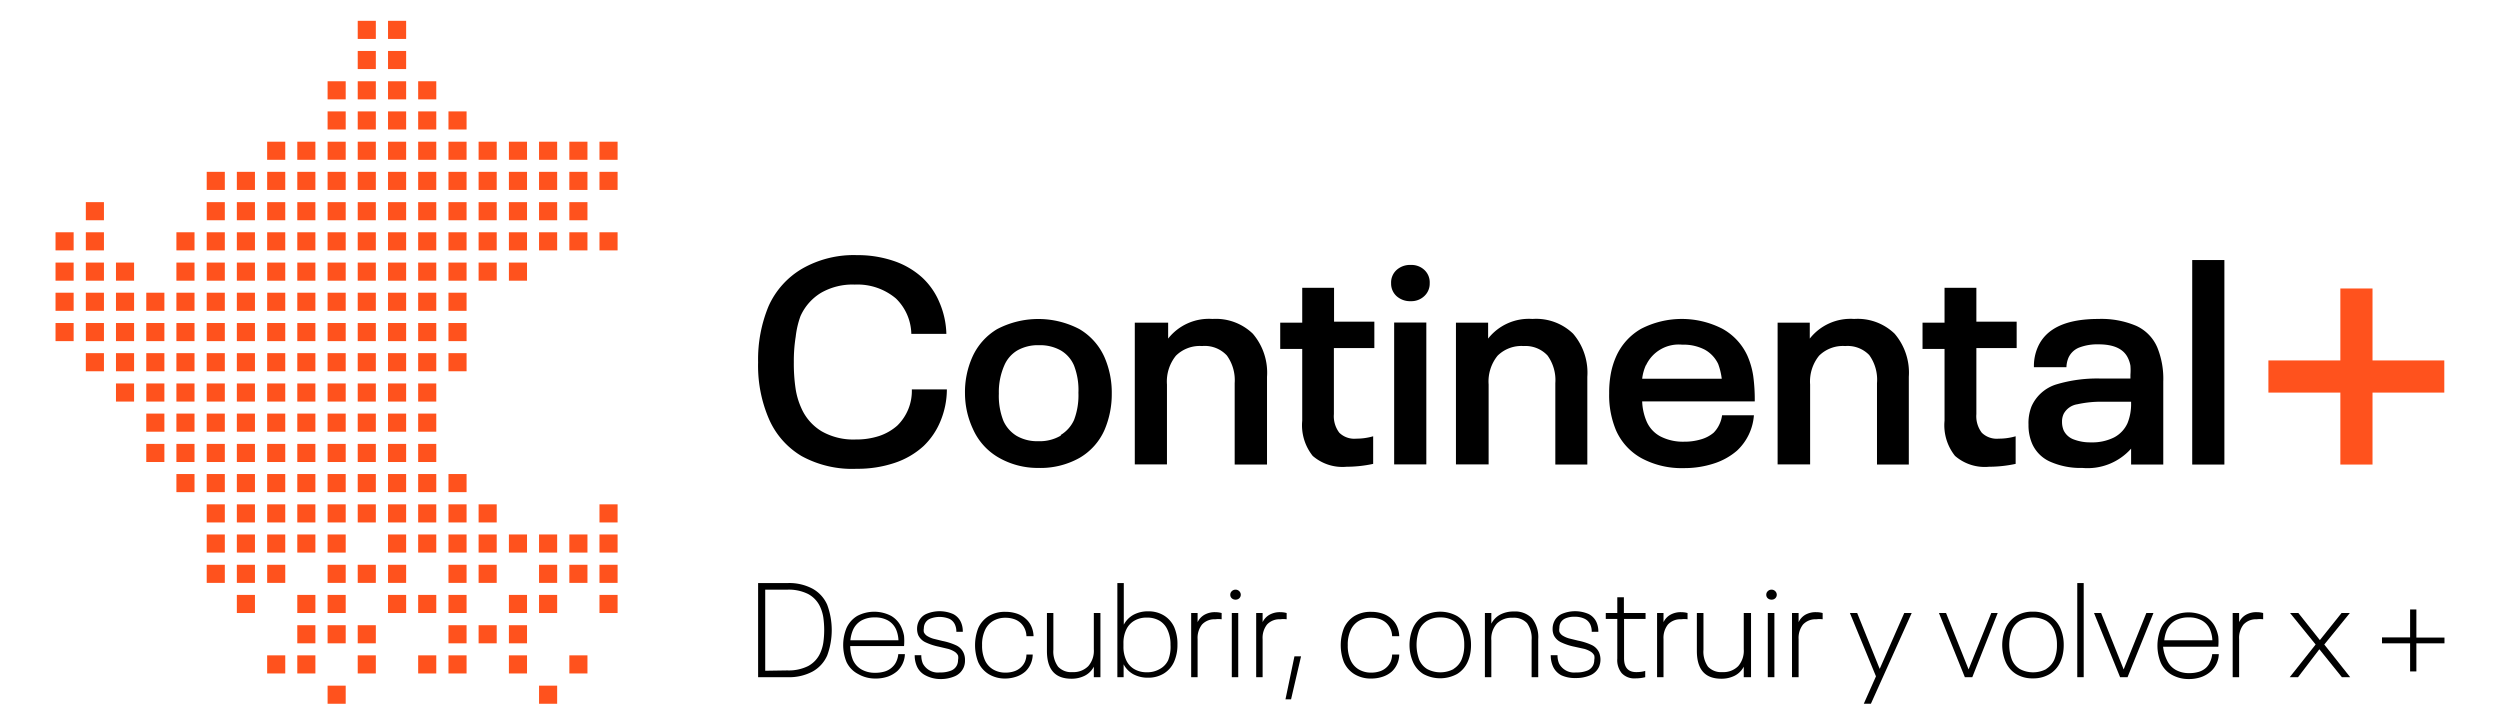 <?xml version="1.0" encoding="UTF-8"?> <svg xmlns="http://www.w3.org/2000/svg" id="Capa_1" data-name="Capa 1" viewBox="0 0 147.67 42.8"><defs><style>.cls-1{fill:#ff521d;}</style></defs><title>logo-gqt</title><rect class="cls-1" x="31.84" y="40.5" width="1.07" height="1.07"></rect><rect class="cls-1" x="19.35" y="40.5" width="1.07" height="1.07"></rect><rect class="cls-1" x="33.63" y="38.71" width="1.07" height="1.07"></rect><rect class="cls-1" x="30.06" y="38.71" width="1.07" height="1.07"></rect><rect class="cls-1" x="26.49" y="38.71" width="1.07" height="1.07"></rect><rect class="cls-1" x="24.7" y="38.71" width="1.07" height="1.07"></rect><rect class="cls-1" x="21.13" y="38.71" width="1.07" height="1.07"></rect><rect class="cls-1" x="17.56" y="38.71" width="1.07" height="1.07"></rect><rect class="cls-1" x="15.78" y="38.71" width="1.07" height="1.07"></rect><rect class="cls-1" x="30.06" y="36.93" width="1.07" height="1.07"></rect><rect class="cls-1" x="28.27" y="36.93" width="1.07" height="1.07"></rect><rect class="cls-1" x="26.49" y="36.93" width="1.07" height="1.07"></rect><rect class="cls-1" x="21.13" y="36.93" width="1.07" height="1.07"></rect><rect class="cls-1" x="19.35" y="36.93" width="1.07" height="1.07"></rect><rect class="cls-1" x="17.56" y="36.93" width="1.07" height="1.07"></rect><rect class="cls-1" x="35.41" y="35.14" width="1.07" height="1.07"></rect><rect class="cls-1" x="31.84" y="35.14" width="1.07" height="1.07"></rect><rect class="cls-1" x="31.84" y="33.36" width="1.07" height="1.07"></rect><rect class="cls-1" x="31.84" y="31.57" width="1.07" height="1.07"></rect><rect class="cls-1" x="30.06" y="35.14" width="1.07" height="1.07"></rect><rect class="cls-1" x="26.49" y="35.14" width="1.07" height="1.07"></rect><rect class="cls-1" x="24.7" y="35.14" width="1.07" height="1.07"></rect><rect class="cls-1" x="22.92" y="35.14" width="1.07" height="1.07"></rect><rect class="cls-1" x="19.35" y="35.14" width="1.07" height="1.07"></rect><rect class="cls-1" x="17.56" y="35.14" width="1.07" height="1.07"></rect><rect class="cls-1" x="13.99" y="35.14" width="1.07" height="1.07"></rect><rect class="cls-1" x="35.41" y="33.36" width="1.07" height="1.07"></rect><rect class="cls-1" x="33.63" y="33.36" width="1.07" height="1.07"></rect><rect class="cls-1" x="33.63" y="31.57" width="1.07" height="1.07"></rect><rect class="cls-1" x="30.06" y="31.57" width="1.07" height="1.07"></rect><rect class="cls-1" x="28.27" y="33.36" width="1.07" height="1.07"></rect><rect class="cls-1" x="26.49" y="33.36" width="1.07" height="1.07"></rect><rect class="cls-1" x="22.92" y="33.36" width="1.07" height="1.07"></rect><rect class="cls-1" x="21.13" y="33.36" width="1.07" height="1.07"></rect><rect class="cls-1" x="19.35" y="33.36" width="1.07" height="1.07"></rect><rect class="cls-1" x="15.78" y="33.36" width="1.07" height="1.07"></rect><rect class="cls-1" x="13.99" y="33.36" width="1.07" height="1.07"></rect><rect class="cls-1" x="12.21" y="33.36" width="1.07" height="1.07"></rect><rect class="cls-1" x="35.41" y="31.57" width="1.07" height="1.07"></rect><rect class="cls-1" x="35.41" y="29.79" width="1.07" height="1.07"></rect><rect class="cls-1" x="28.27" y="31.57" width="1.07" height="1.07"></rect><rect class="cls-1" x="28.27" y="29.79" width="1.07" height="1.07"></rect><rect class="cls-1" x="26.49" y="31.57" width="1.07" height="1.07"></rect><rect class="cls-1" x="24.7" y="31.57" width="1.07" height="1.07"></rect><rect class="cls-1" x="22.92" y="31.57" width="1.07" height="1.07"></rect><rect class="cls-1" x="19.35" y="31.57" width="1.07" height="1.07"></rect><rect class="cls-1" x="17.56" y="31.57" width="1.07" height="1.07"></rect><rect class="cls-1" x="15.78" y="31.57" width="1.07" height="1.07"></rect><rect class="cls-1" x="13.99" y="31.57" width="1.07" height="1.07"></rect><rect class="cls-1" x="12.21" y="31.57" width="1.07" height="1.07"></rect><rect class="cls-1" x="26.49" y="29.79" width="1.07" height="1.07"></rect><rect class="cls-1" x="24.7" y="29.79" width="1.07" height="1.07"></rect><rect class="cls-1" x="22.92" y="29.79" width="1.07" height="1.07"></rect><rect class="cls-1" x="21.13" y="29.79" width="1.07" height="1.07"></rect><rect class="cls-1" x="19.35" y="29.79" width="1.07" height="1.07"></rect><rect class="cls-1" x="17.56" y="29.79" width="1.07" height="1.07"></rect><rect class="cls-1" x="15.78" y="29.79" width="1.07" height="1.07"></rect><rect class="cls-1" x="13.99" y="29.79" width="1.07" height="1.07"></rect><rect class="cls-1" x="12.21" y="29.79" width="1.07" height="1.07"></rect><rect class="cls-1" x="26.49" y="28" width="1.07" height="1.07"></rect><rect class="cls-1" x="24.7" y="28" width="1.07" height="1.07"></rect><rect class="cls-1" x="22.92" y="28" width="1.07" height="1.07"></rect><rect class="cls-1" x="21.13" y="28" width="1.07" height="1.07"></rect><rect class="cls-1" x="19.35" y="28" width="1.07" height="1.07"></rect><rect class="cls-1" x="17.56" y="28" width="1.07" height="1.07"></rect><rect class="cls-1" x="15.78" y="28" width="1.07" height="1.07"></rect><rect class="cls-1" x="13.99" y="28" width="1.07" height="1.07"></rect><rect class="cls-1" x="12.21" y="28" width="1.07" height="1.07"></rect><rect class="cls-1" x="10.42" y="28" width="1.07" height="1.07"></rect><rect class="cls-1" x="24.7" y="26.22" width="1.07" height="1.07"></rect><rect class="cls-1" x="22.92" y="26.22" width="1.07" height="1.07"></rect><rect class="cls-1" x="21.13" y="26.22" width="1.07" height="1.07"></rect><rect class="cls-1" x="19.35" y="26.22" width="1.07" height="1.07"></rect><rect class="cls-1" x="17.56" y="26.22" width="1.07" height="1.07"></rect><rect class="cls-1" x="15.78" y="26.22" width="1.07" height="1.07"></rect><rect class="cls-1" x="13.99" y="26.22" width="1.07" height="1.07"></rect><rect class="cls-1" x="12.21" y="26.22" width="1.07" height="1.07"></rect><rect class="cls-1" x="10.42" y="26.22" width="1.07" height="1.07"></rect><rect class="cls-1" x="8.64" y="26.22" width="1.07" height="1.07"></rect><rect class="cls-1" x="24.7" y="24.43" width="1.07" height="1.07"></rect><rect class="cls-1" x="22.92" y="24.43" width="1.07" height="1.07"></rect><rect class="cls-1" x="21.13" y="24.43" width="1.07" height="1.07"></rect><rect class="cls-1" x="19.35" y="24.43" width="1.07" height="1.07"></rect><rect class="cls-1" x="17.56" y="24.43" width="1.07" height="1.07"></rect><rect class="cls-1" x="15.78" y="24.43" width="1.07" height="1.07"></rect><rect class="cls-1" x="13.99" y="24.43" width="1.07" height="1.07"></rect><rect class="cls-1" x="12.21" y="24.43" width="1.07" height="1.07"></rect><rect class="cls-1" x="10.42" y="24.43" width="1.07" height="1.07"></rect><rect class="cls-1" x="8.64" y="24.43" width="1.07" height="1.07"></rect><rect class="cls-1" x="24.7" y="22.65" width="1.07" height="1.07"></rect><rect class="cls-1" x="22.92" y="22.65" width="1.07" height="1.07"></rect><rect class="cls-1" x="21.13" y="22.65" width="1.07" height="1.07"></rect><rect class="cls-1" x="19.35" y="22.65" width="1.07" height="1.07"></rect><rect class="cls-1" x="17.56" y="22.65" width="1.07" height="1.07"></rect><rect class="cls-1" x="15.78" y="22.65" width="1.07" height="1.07"></rect><rect class="cls-1" x="13.99" y="22.65" width="1.07" height="1.07"></rect><rect class="cls-1" x="12.21" y="22.65" width="1.07" height="1.07"></rect><rect class="cls-1" x="10.42" y="22.65" width="1.07" height="1.07"></rect><rect class="cls-1" x="8.64" y="22.65" width="1.07" height="1.07"></rect><rect class="cls-1" x="6.85" y="22.65" width="1.07" height="1.07"></rect><rect class="cls-1" x="26.49" y="20.86" width="1.07" height="1.07"></rect><rect class="cls-1" x="24.7" y="20.86" width="1.07" height="1.07"></rect><rect class="cls-1" x="22.92" y="20.86" width="1.07" height="1.07"></rect><rect class="cls-1" x="21.13" y="20.86" width="1.07" height="1.07"></rect><rect class="cls-1" x="19.35" y="20.86" width="1.07" height="1.07"></rect><rect class="cls-1" x="17.56" y="20.86" width="1.07" height="1.07"></rect><rect class="cls-1" x="15.78" y="20.86" width="1.07" height="1.07"></rect><rect class="cls-1" x="13.99" y="20.86" width="1.07" height="1.07"></rect><rect class="cls-1" x="12.21" y="20.86" width="1.07" height="1.07"></rect><rect class="cls-1" x="10.42" y="20.86" width="1.07" height="1.07"></rect><rect class="cls-1" x="8.64" y="20.86" width="1.07" height="1.07"></rect><rect class="cls-1" x="6.85" y="20.86" width="1.07" height="1.07"></rect><rect class="cls-1" x="5.07" y="20.86" width="1.07" height="1.07"></rect><rect class="cls-1" x="26.49" y="19.08" width="1.07" height="1.07"></rect><rect class="cls-1" x="24.7" y="19.08" width="1.07" height="1.07"></rect><rect class="cls-1" x="22.92" y="19.08" width="1.07" height="1.07"></rect><rect class="cls-1" x="21.13" y="19.08" width="1.07" height="1.07"></rect><rect class="cls-1" x="19.35" y="19.08" width="1.07" height="1.07"></rect><rect class="cls-1" x="17.56" y="19.08" width="1.07" height="1.07"></rect><rect class="cls-1" x="15.78" y="19.08" width="1.07" height="1.07"></rect><rect class="cls-1" x="13.99" y="19.08" width="1.07" height="1.07"></rect><rect class="cls-1" x="12.21" y="19.08" width="1.07" height="1.07"></rect><rect class="cls-1" x="10.42" y="19.08" width="1.07" height="1.07"></rect><rect class="cls-1" x="8.64" y="19.08" width="1.07" height="1.07"></rect><rect class="cls-1" x="6.85" y="19.08" width="1.07" height="1.07"></rect><rect class="cls-1" x="5.07" y="19.08" width="1.07" height="1.07"></rect><rect class="cls-1" x="3.28" y="19.08" width="1.07" height="1.07"></rect><rect class="cls-1" x="26.49" y="17.29" width="1.07" height="1.07"></rect><rect class="cls-1" x="24.7" y="17.29" width="1.07" height="1.07"></rect><rect class="cls-1" x="22.92" y="17.29" width="1.07" height="1.07"></rect><rect class="cls-1" x="21.13" y="17.29" width="1.07" height="1.07"></rect><rect class="cls-1" x="19.35" y="17.29" width="1.07" height="1.07"></rect><rect class="cls-1" x="17.56" y="17.29" width="1.07" height="1.07"></rect><rect class="cls-1" x="15.78" y="17.29" width="1.07" height="1.07"></rect><rect class="cls-1" x="13.99" y="17.29" width="1.07" height="1.07"></rect><rect class="cls-1" x="12.21" y="17.29" width="1.07" height="1.07"></rect><rect class="cls-1" x="10.42" y="17.29" width="1.07" height="1.07"></rect><rect class="cls-1" x="8.64" y="17.29" width="1.07" height="1.07"></rect><rect class="cls-1" x="6.85" y="17.29" width="1.07" height="1.07"></rect><rect class="cls-1" x="5.07" y="17.29" width="1.07" height="1.07"></rect><rect class="cls-1" x="3.28" y="17.29" width="1.07" height="1.07"></rect><rect class="cls-1" x="30.06" y="15.51" width="1.07" height="1.07"></rect><rect class="cls-1" x="28.27" y="15.51" width="1.07" height="1.07"></rect><rect class="cls-1" x="26.49" y="15.51" width="1.07" height="1.07"></rect><rect class="cls-1" x="24.7" y="15.51" width="1.07" height="1.07"></rect><rect class="cls-1" x="22.92" y="15.51" width="1.07" height="1.07"></rect><rect class="cls-1" x="21.13" y="15.51" width="1.07" height="1.07"></rect><rect class="cls-1" x="19.35" y="15.51" width="1.07" height="1.07"></rect><rect class="cls-1" x="17.56" y="15.51" width="1.07" height="1.07"></rect><rect class="cls-1" x="15.78" y="15.51" width="1.07" height="1.07"></rect><rect class="cls-1" x="13.99" y="15.51" width="1.07" height="1.07"></rect><rect class="cls-1" x="12.21" y="15.51" width="1.07" height="1.07"></rect><rect class="cls-1" x="10.42" y="15.51" width="1.07" height="1.07"></rect><rect class="cls-1" x="6.85" y="15.51" width="1.07" height="1.07"></rect><rect class="cls-1" x="5.07" y="15.51" width="1.07" height="1.07"></rect><rect class="cls-1" x="3.28" y="15.51" width="1.07" height="1.07"></rect><rect class="cls-1" x="35.41" y="13.72" width="1.07" height="1.07"></rect><rect class="cls-1" x="33.63" y="13.72" width="1.07" height="1.07"></rect><rect class="cls-1" x="31.84" y="13.72" width="1.07" height="1.07"></rect><rect class="cls-1" x="30.06" y="13.72" width="1.07" height="1.07"></rect><rect class="cls-1" x="28.27" y="13.72" width="1.07" height="1.07"></rect><rect class="cls-1" x="26.49" y="13.72" width="1.07" height="1.07"></rect><rect class="cls-1" x="24.7" y="13.72" width="1.07" height="1.07"></rect><rect class="cls-1" x="22.92" y="13.72" width="1.07" height="1.07"></rect><rect class="cls-1" x="21.13" y="13.72" width="1.07" height="1.07"></rect><rect class="cls-1" x="19.35" y="13.72" width="1.07" height="1.07"></rect><rect class="cls-1" x="17.56" y="13.72" width="1.07" height="1.07"></rect><rect class="cls-1" x="15.78" y="13.72" width="1.07" height="1.07"></rect><rect class="cls-1" x="13.99" y="13.72" width="1.07" height="1.07"></rect><rect class="cls-1" x="12.21" y="13.72" width="1.07" height="1.07"></rect><rect class="cls-1" x="10.42" y="13.72" width="1.07" height="1.07"></rect><rect class="cls-1" x="5.07" y="13.72" width="1.07" height="1.07"></rect><rect class="cls-1" x="3.28" y="13.72" width="1.07" height="1.07"></rect><rect class="cls-1" x="33.63" y="11.94" width="1.07" height="1.07"></rect><rect class="cls-1" x="31.84" y="11.94" width="1.07" height="1.07"></rect><rect class="cls-1" x="30.06" y="11.94" width="1.07" height="1.07"></rect><rect class="cls-1" x="28.27" y="11.94" width="1.07" height="1.07"></rect><rect class="cls-1" x="26.49" y="11.94" width="1.07" height="1.07"></rect><rect class="cls-1" x="24.7" y="11.94" width="1.07" height="1.07"></rect><rect class="cls-1" x="22.92" y="11.94" width="1.07" height="1.07"></rect><rect class="cls-1" x="21.13" y="11.94" width="1.07" height="1.07"></rect><rect class="cls-1" x="19.35" y="11.94" width="1.07" height="1.07"></rect><rect class="cls-1" x="17.56" y="11.94" width="1.07" height="1.07"></rect><rect class="cls-1" x="15.78" y="11.94" width="1.07" height="1.07"></rect><rect class="cls-1" x="13.99" y="11.94" width="1.07" height="1.07"></rect><rect class="cls-1" x="12.21" y="11.94" width="1.07" height="1.07"></rect><rect class="cls-1" x="5.07" y="11.94" width="1.07" height="1.07"></rect><rect class="cls-1" x="35.41" y="10.15" width="1.07" height="1.07"></rect><rect class="cls-1" x="33.63" y="10.15" width="1.07" height="1.07"></rect><rect class="cls-1" x="31.84" y="10.15" width="1.07" height="1.07"></rect><rect class="cls-1" x="30.06" y="10.15" width="1.07" height="1.07"></rect><rect class="cls-1" x="28.27" y="10.15" width="1.07" height="1.07"></rect><rect class="cls-1" x="26.49" y="10.15" width="1.07" height="1.07"></rect><rect class="cls-1" x="24.7" y="10.15" width="1.07" height="1.07"></rect><rect class="cls-1" x="22.92" y="10.15" width="1.07" height="1.07"></rect><rect class="cls-1" x="21.13" y="10.15" width="1.07" height="1.07"></rect><rect class="cls-1" x="19.35" y="10.15" width="1.07" height="1.07"></rect><rect class="cls-1" x="17.56" y="10.15" width="1.07" height="1.07"></rect><rect class="cls-1" x="15.78" y="10.15" width="1.07" height="1.07"></rect><rect class="cls-1" x="13.99" y="10.15" width="1.07" height="1.07"></rect><rect class="cls-1" x="12.21" y="10.15" width="1.07" height="1.07"></rect><rect class="cls-1" x="35.41" y="8.37" width="1.07" height="1.07"></rect><rect class="cls-1" x="33.63" y="8.37" width="1.07" height="1.07"></rect><rect class="cls-1" x="31.84" y="8.37" width="1.07" height="1.07"></rect><rect class="cls-1" x="30.06" y="8.37" width="1.07" height="1.07"></rect><rect class="cls-1" x="28.27" y="8.37" width="1.07" height="1.07"></rect><rect class="cls-1" x="26.49" y="8.37" width="1.07" height="1.07"></rect><rect class="cls-1" x="24.7" y="8.37" width="1.07" height="1.07"></rect><rect class="cls-1" x="22.92" y="8.37" width="1.07" height="1.07"></rect><rect class="cls-1" x="21.13" y="8.37" width="1.07" height="1.07"></rect><rect class="cls-1" x="19.35" y="8.37" width="1.07" height="1.07"></rect><rect class="cls-1" x="17.56" y="8.37" width="1.07" height="1.07"></rect><rect class="cls-1" x="15.78" y="8.37" width="1.07" height="1.07"></rect><rect class="cls-1" x="26.49" y="6.58" width="1.07" height="1.07"></rect><rect class="cls-1" x="24.7" y="6.58" width="1.07" height="1.07"></rect><rect class="cls-1" x="22.92" y="6.58" width="1.07" height="1.07"></rect><rect class="cls-1" x="21.13" y="6.58" width="1.07" height="1.07"></rect><rect class="cls-1" x="19.35" y="6.58" width="1.07" height="1.07"></rect><rect class="cls-1" x="24.7" y="4.8" width="1.07" height="1.07"></rect><rect class="cls-1" x="22.92" y="4.8" width="1.07" height="1.07"></rect><rect class="cls-1" x="21.13" y="4.8" width="1.07" height="1.07"></rect><rect class="cls-1" x="19.35" y="4.8" width="1.07" height="1.07"></rect><rect class="cls-1" x="22.92" y="3.01" width="1.07" height="1.07"></rect><rect class="cls-1" x="21.13" y="3.01" width="1.07" height="1.07"></rect><rect class="cls-1" x="22.92" y="1.23" width="1.07" height="1.07"></rect><rect class="cls-1" x="21.13" y="1.23" width="1.07" height="1.07"></rect><path d="M47.35,26.94A4.74,4.74,0,0,1,45.4,24.7a7.93,7.93,0,0,1-.62-3.3,8.21,8.21,0,0,1,.62-3.32,4.87,4.87,0,0,1,2-2.22,6.12,6.12,0,0,1,3.21-.79,6.63,6.63,0,0,1,2.17.34,4.76,4.76,0,0,1,1.71,1,4.2,4.2,0,0,1,1,1.45,5,5,0,0,1,.41,1.86H53.83a3,3,0,0,0-.91-2.09,3.52,3.52,0,0,0-2.43-.82,3.72,3.72,0,0,0-2,.49,3.07,3.07,0,0,0-1.21,1.38A5.35,5.35,0,0,0,47,19.89a9.14,9.14,0,0,0-.11,1.51,10.07,10.07,0,0,0,.1,1.53,4.34,4.34,0,0,0,.34,1.17,3,3,0,0,0,1.21,1.38,3.78,3.78,0,0,0,2,.48,4.36,4.36,0,0,0,1.4-.21A3.1,3.1,0,0,0,53,25.14,2.86,2.86,0,0,0,53.86,23h2.07a4.93,4.93,0,0,1-.38,1.88,4.28,4.28,0,0,1-1,1.47,4.74,4.74,0,0,1-1.73,1,6.83,6.83,0,0,1-2.21.34A6.2,6.2,0,0,1,47.35,26.94Z"></path><path d="M58.94,27a3.65,3.65,0,0,1-1.47-1.66A5,5,0,0,1,57,23.25a5.08,5.08,0,0,1,.43-2.15,3.65,3.65,0,0,1,1.47-1.66,5.24,5.24,0,0,1,4.86,0,3.64,3.64,0,0,1,1.48,1.66,5.24,5.24,0,0,1,.43,2.15,5.39,5.39,0,0,1-.43,2.15,3.58,3.58,0,0,1-1.48,1.65,4.72,4.72,0,0,1-2.44.59A4.62,4.62,0,0,1,58.94,27Zm3.72-1.31a2,2,0,0,0,.78-.88,4.08,4.08,0,0,0,.26-1.61,4,4,0,0,0-.26-1.61,1.89,1.89,0,0,0-.78-.89,2.5,2.5,0,0,0-1.29-.31,2.46,2.46,0,0,0-1.28.31,1.9,1.9,0,0,0-.77.89A3.92,3.92,0,0,0,59,23.25a4,4,0,0,0,.27,1.61,2,2,0,0,0,.77.88,2.4,2.4,0,0,0,1.28.32A2.45,2.45,0,0,0,62.66,25.73Z"></path><path d="M74,19.71a3.54,3.54,0,0,1,.84,2.55v5.18H72.93V22.63A2.49,2.49,0,0,0,72.47,21,1.78,1.78,0,0,0,71,20.44a2,2,0,0,0-1.54.57,2.42,2.42,0,0,0-.53,1.7v4.72h-1.9V19.06H69V20a3.06,3.06,0,0,1,2.62-1.16A3.14,3.14,0,0,1,74,19.71Z"></path><path d="M77.54,26.93a2.9,2.9,0,0,1-.62-2.08V20.61h-1.3V19.06h1.3V17h1.88v2h2.38v1.56H78.79v3.9a1.61,1.61,0,0,0,.32,1.1,1.26,1.26,0,0,0,1,.35,3.54,3.54,0,0,0,1-.14V27.4a7.53,7.53,0,0,1-1.57.17A2.68,2.68,0,0,1,77.54,26.93Z"></path><path d="M82.49,17.49a1,1,0,0,1-.32-.76,1,1,0,0,1,.32-.78,1.18,1.18,0,0,1,.85-.3,1.11,1.11,0,0,1,.8.3,1,1,0,0,1,.31.78,1,1,0,0,1-.32.76,1.11,1.11,0,0,1-.8.3A1.19,1.19,0,0,1,82.49,17.49Zm-.14,1.56h1.9v8.38h-1.9Z"></path><path d="M92.92,19.71a3.54,3.54,0,0,1,.84,2.55v5.18H91.87V22.63A2.48,2.48,0,0,0,91.41,21,1.78,1.78,0,0,0,90,20.44a2,2,0,0,0-1.54.57,2.42,2.42,0,0,0-.53,1.7v4.72H86V19.06h1.9V20a3.06,3.06,0,0,1,2.62-1.16A3.14,3.14,0,0,1,92.92,19.71Z"></path><path d="M101.54,25.11a1.79,1.79,0,0,0,.18-.58h1.88a3.17,3.17,0,0,1-1,2.09,3.89,3.89,0,0,1-1.37.76,5.6,5.6,0,0,1-1.76.27,5,5,0,0,1-2.5-.58,3.49,3.49,0,0,1-1.51-1.64,5.36,5.36,0,0,1-.41-2.19,6.19,6.19,0,0,1,.1-1.18,4.58,4.58,0,0,1,.31-1,3.54,3.54,0,0,1,1.48-1.64,5.25,5.25,0,0,1,4.8,0A3.46,3.46,0,0,1,103.21,21a4.7,4.7,0,0,1,.35,1.21,10.44,10.44,0,0,1,.09,1.5H97a3.31,3.31,0,0,0,.26,1.18,1.83,1.83,0,0,0,.82.89,2.91,2.91,0,0,0,1.4.31,3.38,3.38,0,0,0,1-.14,2,2,0,0,0,.74-.39A1.72,1.72,0,0,0,101.54,25.11Zm-4.32-3.54a2.73,2.73,0,0,0-.22.8h4.7a3.89,3.89,0,0,0-.21-.87,1.89,1.89,0,0,0-.8-.85,2.71,2.71,0,0,0-1.32-.29A2.13,2.13,0,0,0,97.23,21.57Z"></path><path d="M111.91,19.71a3.54,3.54,0,0,1,.84,2.55v5.18h-1.88V22.63a2.48,2.48,0,0,0-.46-1.66,1.78,1.78,0,0,0-1.42-.53,2,2,0,0,0-1.54.57,2.42,2.42,0,0,0-.53,1.7v4.72H105V19.06h1.9V20a3.06,3.06,0,0,1,2.62-1.16A3.14,3.14,0,0,1,111.91,19.71Z"></path><path d="M115.48,26.93a2.9,2.9,0,0,1-.62-2.08V20.61h-1.3V19.06h1.3V17h1.88v2h2.38v1.56h-2.38v3.9a1.61,1.61,0,0,0,.32,1.1,1.26,1.26,0,0,0,1,.35,3.53,3.53,0,0,0,1-.14V27.4a7.52,7.52,0,0,1-1.57.17A2.68,2.68,0,0,1,115.48,26.93Z"></path><path d="M127.78,22.53v4.91h-1.9V26.5A3.44,3.44,0,0,1,123,27.64a4.42,4.42,0,0,1-1.88-.36,2.08,2.08,0,0,1-1.08-1.06,2.73,2.73,0,0,1-.22-1.13A2.67,2.67,0,0,1,120,24a2.36,2.36,0,0,1,1.45-1.29,8.37,8.37,0,0,1,2.65-.35h1.74v-.22a3.51,3.51,0,0,0,0-.54,1.68,1.68,0,0,0-.14-.44q-.38-.82-1.74-.82a3,3,0,0,0-1.15.19,1.16,1.16,0,0,0-.63.6,1.57,1.57,0,0,0-.12.56h-1.92a2.77,2.77,0,0,1,.24-1.21q.74-1.64,3.56-1.64a5.27,5.27,0,0,1,2.25.41,2.46,2.46,0,0,1,1.24,1.28A4.89,4.89,0,0,1,127.78,22.53Zm-1.9,1.3v-.1h-1.62a6.56,6.56,0,0,0-1.56.15,1.1,1.1,0,0,0-.8.56,1.05,1.05,0,0,0-.1.48,1.28,1.28,0,0,0,.1.51,1.06,1.06,0,0,0,.6.53,2.71,2.71,0,0,0,1,.17,2.89,2.89,0,0,0,1.37-.29,1.77,1.77,0,0,0,.8-.85A3,3,0,0,0,125.88,23.83Z"></path><path d="M129.49,15.36h1.9V27.44h-1.9Z"></path><polygon class="cls-1" points="144.38 21.29 140.14 21.29 140.14 17.04 138.24 17.04 138.24 21.29 133.99 21.29 133.99 23.19 138.24 23.19 138.24 27.44 140.14 27.44 140.14 23.19 144.38 23.19 144.38 21.29"></polygon><path d="M44.78,34.44h1.75a2.93,2.93,0,0,1,1.46.33,2,2,0,0,1,.87.95,4.31,4.31,0,0,1,0,3,2,2,0,0,1-.87.95,2.93,2.93,0,0,1-1.46.33H44.78Zm1.72,5.16a2.57,2.57,0,0,0,1.24-.26,1.62,1.62,0,0,0,.72-.79,2.37,2.37,0,0,0,.17-.58,5.32,5.32,0,0,0,0-1.51,2.36,2.36,0,0,0-.17-.58,1.62,1.62,0,0,0-.72-.79,2.57,2.57,0,0,0-1.24-.26H45.2v4.79Z"></path><path d="M52.95,39.06a1.32,1.32,0,0,0,.11-.42h.39a1.43,1.43,0,0,1-.45,1,1.72,1.72,0,0,1-.57.33,2.22,2.22,0,0,1-.73.11,2,2,0,0,1-1-.26A1.55,1.55,0,0,1,50,39.1a2.67,2.67,0,0,1,0-2,1.58,1.58,0,0,1,.64-.72,2.15,2.15,0,0,1,2,0,1.48,1.48,0,0,1,.61.69,2.07,2.07,0,0,1,.15.49,3.34,3.34,0,0,1,0,.6H50.22a2.26,2.26,0,0,0,.16.82,1.22,1.22,0,0,0,.5.56,1.59,1.59,0,0,0,.82.2,1.88,1.88,0,0,0,.57-.08,1.11,1.11,0,0,0,.43-.25A1,1,0,0,0,52.95,39.06Zm-2.72-1.24h2.84a1.85,1.85,0,0,0-.14-.64,1.15,1.15,0,0,0-.48-.53,1.53,1.53,0,0,0-.78-.18,1.56,1.56,0,0,0-.8.19,1.2,1.2,0,0,0-.49.56A2.09,2.09,0,0,0,50.23,37.82Z"></path><path d="M54.66,39.89a1.09,1.09,0,0,1-.5-.53,1.58,1.58,0,0,1-.13-.66h.39a1.2,1.2,0,0,0,.09.49,1,1,0,0,0,1,.53,1.66,1.66,0,0,0,.67-.11.64.64,0,0,0,.35-.33.7.7,0,0,0,.06-.3.63.63,0,0,0,0-.26.57.57,0,0,0-.23-.24,1.45,1.45,0,0,0-.35-.15l-.55-.13a3.47,3.47,0,0,1-.79-.26.9.9,0,0,1-.43-.42,1,1,0,0,1-.07-.38,1,1,0,0,1,.09-.42.91.91,0,0,1,.44-.45,2,2,0,0,1,1.6,0,1,1,0,0,1,.46.48,1.3,1.3,0,0,1,.11.57h-.38a1,1,0,0,0-.08-.42.69.69,0,0,0-.34-.35,1.54,1.54,0,0,0-1.14,0,.6.6,0,0,0-.3.29.64.64,0,0,0-.06.27.63.63,0,0,0,0,.23.51.51,0,0,0,.22.24,1.41,1.41,0,0,0,.35.15l.53.13a3.54,3.54,0,0,1,.81.26.89.89,0,0,1,.43.43A1,1,0,0,1,57,39a1,1,0,0,1-.09.45,1,1,0,0,1-.5.49,2.1,2.1,0,0,1-.89.17A1.91,1.91,0,0,1,54.66,39.89Z"></path><path d="M58.4,39.82a1.61,1.61,0,0,1-.62-.71,2.79,2.79,0,0,1,0-2,1.6,1.6,0,0,1,.62-.72,1.85,1.85,0,0,1,1-.25,2.06,2.06,0,0,1,.68.11,1.46,1.46,0,0,1,.52.31,1.27,1.27,0,0,1,.32.44,1.52,1.52,0,0,1,.13.58h-.42a1.14,1.14,0,0,0-.1-.44,1.09,1.09,0,0,0-.24-.34,1.06,1.06,0,0,0-.39-.23,1.56,1.56,0,0,0-.5-.08,1.4,1.4,0,0,0-.76.2,1.21,1.21,0,0,0-.47.56,2,2,0,0,0-.16.86,2.06,2.06,0,0,0,.16.87,1.21,1.21,0,0,0,.47.55,1.41,1.41,0,0,0,.76.2,1.56,1.56,0,0,0,.51-.08,1.05,1.05,0,0,0,.39-.23,1,1,0,0,0,.24-.33,1.15,1.15,0,0,0,.09-.43H61a1.4,1.4,0,0,1-.43,1,1.55,1.55,0,0,1-.54.31,2.08,2.08,0,0,1-.68.11A1.85,1.85,0,0,1,58.4,39.82Z"></path><path d="M65,36.21V40h-.39v-.62a1.23,1.23,0,0,1-.53.53,1.71,1.71,0,0,1-.8.18q-1.44,0-1.44-1.64V36.21h.38v2.17a1.52,1.52,0,0,0,.28,1,1.05,1.05,0,0,0,.85.32,1.23,1.23,0,0,0,.93-.35,1.38,1.38,0,0,0,.33-1V36.21Z"></path><path d="M69.55,38.09a2.47,2.47,0,0,1-.2,1,1.56,1.56,0,0,1-.6.69,1.74,1.74,0,0,1-.94.25,1.79,1.79,0,0,1-.86-.2,1.43,1.43,0,0,1-.58-.59V40H66V34.44h.38v2.46a1.43,1.43,0,0,1,.58-.59,1.79,1.79,0,0,1,.86-.2,1.73,1.73,0,0,1,.94.25,1.57,1.57,0,0,1,.6.69A2.54,2.54,0,0,1,69.55,38.09Zm-.41,0a2.05,2.05,0,0,0-.17-.87,1.18,1.18,0,0,0-.47-.55,1.44,1.44,0,0,0-.76-.19,1.41,1.41,0,0,0-.73.18,1.19,1.19,0,0,0-.48.52,1.83,1.83,0,0,0-.17.82v.19a1.85,1.85,0,0,0,.17.82,1.16,1.16,0,0,0,.48.52,1.44,1.44,0,0,0,.73.18,1.46,1.46,0,0,0,.76-.19A1.15,1.15,0,0,0,69,39,2.14,2.14,0,0,0,69.14,38.09Z"></path><path d="M72.16,36.21v.37a1.39,1.39,0,0,0-.38,0,1,1,0,0,0-.78.31,1.28,1.28,0,0,0-.26.86V40h-.38V36.21h.38v.54a1,1,0,0,1,.41-.44,1.25,1.25,0,0,1,.64-.15A1.39,1.39,0,0,1,72.16,36.21Z"></path><path d="M72.76,35.34a.27.27,0,0,1-.09-.21.28.28,0,0,1,.09-.21.31.31,0,0,1,.22-.09.3.3,0,0,1,.22.09.29.29,0,0,1,.09.21.28.28,0,0,1-.09.21.31.31,0,0,1-.22.08A.32.32,0,0,1,72.76,35.34Zm0,.87h.38V40h-.38Z"></path><path d="M76,36.21v.37a1.39,1.39,0,0,0-.38,0,1,1,0,0,0-.78.31,1.28,1.28,0,0,0-.26.86V40h-.38V36.21h.38v.54a1,1,0,0,1,.41-.44,1.25,1.25,0,0,1,.64-.15A1.39,1.39,0,0,1,76,36.21Z"></path><path d="M76.46,38.77h.39l-.59,2.54h-.33Z"></path><path d="M80,39.82a1.61,1.61,0,0,1-.62-.71,2.79,2.79,0,0,1,0-2,1.6,1.6,0,0,1,.62-.72,1.85,1.85,0,0,1,1-.25,2.06,2.06,0,0,1,.68.11,1.46,1.46,0,0,1,.52.31,1.27,1.27,0,0,1,.32.44,1.52,1.52,0,0,1,.13.58h-.42a1.14,1.14,0,0,0-.1-.44,1.09,1.09,0,0,0-.24-.34,1.06,1.06,0,0,0-.39-.23,1.56,1.56,0,0,0-.5-.08,1.4,1.4,0,0,0-.76.2,1.21,1.21,0,0,0-.47.56,2,2,0,0,0-.16.86,2.06,2.06,0,0,0,.16.87,1.21,1.21,0,0,0,.47.55,1.41,1.41,0,0,0,.76.2,1.56,1.56,0,0,0,.51-.08,1.05,1.05,0,0,0,.39-.23,1,1,0,0,0,.24-.33,1.15,1.15,0,0,0,.09-.43h.42a1.4,1.4,0,0,1-.43,1,1.55,1.55,0,0,1-.54.31,2.08,2.08,0,0,1-.68.11A1.85,1.85,0,0,1,80,39.82Z"></path><path d="M84.07,39.81a1.6,1.6,0,0,1-.61-.71,2.57,2.57,0,0,1,0-2,1.63,1.63,0,0,1,.61-.71,2.06,2.06,0,0,1,2,0,1.61,1.61,0,0,1,.62.71,2.43,2.43,0,0,1,.2,1,2.69,2.69,0,0,1-.05.53,2.09,2.09,0,0,1-.15.47,1.58,1.58,0,0,1-.62.71,2.09,2.09,0,0,1-2,0Zm1.79-.3a1.22,1.22,0,0,0,.47-.54,2.19,2.19,0,0,0,.16-.88,2.17,2.17,0,0,0-.16-.87,1.22,1.22,0,0,0-.47-.55,1.46,1.46,0,0,0-.78-.2,1.45,1.45,0,0,0-.78.2,1.22,1.22,0,0,0-.47.54,2.55,2.55,0,0,0,0,1.76,1.19,1.19,0,0,0,.47.55,1.67,1.67,0,0,0,1.56,0Z"></path><path d="M90.49,36.52a1.8,1.8,0,0,1,.37,1.23V40h-.39V37.81a1.53,1.53,0,0,0-.27-1,1.06,1.06,0,0,0-.85-.32,1.24,1.24,0,0,0-.93.34,1.36,1.36,0,0,0-.33,1V40h-.38V36.21h.38v.63a1.26,1.26,0,0,1,.53-.54,1.68,1.68,0,0,1,.8-.18A1.38,1.38,0,0,1,90.49,36.52Z"></path><path d="M92.23,39.89a1.09,1.09,0,0,1-.5-.53,1.58,1.58,0,0,1-.13-.66H92a1.22,1.22,0,0,0,.09.49,1,1,0,0,0,1,.53,1.67,1.67,0,0,0,.67-.11.65.65,0,0,0,.35-.33.73.73,0,0,0,.06-.3.63.63,0,0,0,0-.26.56.56,0,0,0-.23-.24,1.45,1.45,0,0,0-.35-.15L93,38.2a3.46,3.46,0,0,1-.79-.26.9.9,0,0,1-.43-.42.93.93,0,0,1-.07-.38,1,1,0,0,1,.09-.42.9.9,0,0,1,.44-.45,2,2,0,0,1,1.6,0,1,1,0,0,1,.46.48,1.32,1.32,0,0,1,.11.57h-.39a1,1,0,0,0-.08-.42.7.7,0,0,0-.34-.35,1.31,1.31,0,0,0-.58-.12,1.29,1.29,0,0,0-.56.1.6.6,0,0,0-.3.29.64.64,0,0,0-.05.27.63.63,0,0,0,0,.23.51.51,0,0,0,.22.24,1.4,1.4,0,0,0,.35.15l.53.13a3.53,3.53,0,0,1,.81.26.9.9,0,0,1,.43.43,1.11,1.11,0,0,1,0,.86,1,1,0,0,1-.5.49,2.11,2.11,0,0,1-.89.17A1.91,1.91,0,0,1,92.23,39.89Z"></path><path d="M95.79,39.76a1.22,1.22,0,0,1-.26-.86V36.56h-.68v-.35h.68v-.93h.39v.93H97.2v.35H95.93v2.32q0,.82.72.82a1.88,1.88,0,0,0,.53-.07V40a2.3,2.3,0,0,1-.59.07A1,1,0,0,1,95.79,39.76Z"></path><path d="M99.68,36.21v.37a1.39,1.39,0,0,0-.38,0,1,1,0,0,0-.78.31,1.28,1.28,0,0,0-.26.86V40h-.38V36.21h.38v.54a1,1,0,0,1,.41-.44,1.25,1.25,0,0,1,.64-.15A1.39,1.39,0,0,1,99.68,36.21Z"></path><path d="M103.43,36.21V40H103v-.62a1.24,1.24,0,0,1-.53.53,1.71,1.71,0,0,1-.8.18q-1.44,0-1.44-1.64V36.21h.39v2.17a1.53,1.53,0,0,0,.27,1,1.06,1.06,0,0,0,.85.32,1.23,1.23,0,0,0,.93-.35,1.38,1.38,0,0,0,.33-1V36.21Z"></path><path d="M104.42,35.34a.27.27,0,0,1-.09-.21.28.28,0,0,1,.09-.21.31.31,0,0,1,.22-.09.3.3,0,0,1,.22.09.29.29,0,0,1,.09.21.28.28,0,0,1-.09.21.3.3,0,0,1-.22.08A.32.32,0,0,1,104.42,35.34Zm0,.87h.39V40h-.39Z"></path><path d="M107.66,36.21v.37a1.37,1.37,0,0,0-.38,0,1,1,0,0,0-.78.31,1.28,1.28,0,0,0-.26.86V40h-.39V36.21h.39v.54a1,1,0,0,1,.4-.44,1.25,1.25,0,0,1,.64-.15A1.37,1.37,0,0,1,107.66,36.21Z"></path><path d="M112.92,36.21l-2.41,5.36h-.42l.72-1.62-1.54-3.74h.43l1.33,3.3,1.45-3.3Z"></path><path d="M114.53,36.21h.42l1.33,3.33,1.34-3.33H118L116.5,40h-.44Z"></path><path d="M119.08,39.81a1.6,1.6,0,0,1-.61-.71,2.57,2.57,0,0,1,0-2,1.63,1.63,0,0,1,.61-.71,1.82,1.82,0,0,1,1-.26,1.84,1.84,0,0,1,1,.26,1.63,1.63,0,0,1,.62.71,2.43,2.43,0,0,1,.2,1,2.69,2.69,0,0,1-.05.53,2.09,2.09,0,0,1-.15.47,1.6,1.6,0,0,1-.62.71,1.86,1.86,0,0,1-1,.26A1.84,1.84,0,0,1,119.08,39.81Zm1.79-.3a1.23,1.23,0,0,0,.47-.54,2.22,2.22,0,0,0,.16-.88,2.19,2.19,0,0,0-.16-.87,1.22,1.22,0,0,0-.47-.55,1.65,1.65,0,0,0-1.56,0,1.21,1.21,0,0,0-.47.54,2.53,2.53,0,0,0,0,1.76,1.18,1.18,0,0,0,.47.55,1.67,1.67,0,0,0,1.56,0Z"></path><path d="M122.7,34.44h.38V40h-.38Z"></path><path d="M123.69,36.21h.42l1.33,3.33,1.34-3.33h.42L125.67,40h-.44Z"></path><path d="M130.56,39.06a1.32,1.32,0,0,0,.11-.42h.39a1.43,1.43,0,0,1-.45,1A1.72,1.72,0,0,1,130,40a2.22,2.22,0,0,1-.73.11,2,2,0,0,1-1-.26,1.55,1.55,0,0,1-.64-.71,2.67,2.67,0,0,1,0-2,1.58,1.58,0,0,1,.64-.72,2.15,2.15,0,0,1,2,0,1.48,1.48,0,0,1,.61.69,2.07,2.07,0,0,1,.15.49,3.34,3.34,0,0,1,0,.6h-3.26A2.26,2.26,0,0,0,128,39a1.22,1.22,0,0,0,.5.56,1.59,1.59,0,0,0,.82.2,1.88,1.88,0,0,0,.57-.08,1.11,1.11,0,0,0,.43-.25A1,1,0,0,0,130.56,39.06Zm-2.72-1.24h2.84a1.85,1.85,0,0,0-.14-.64,1.15,1.15,0,0,0-.48-.53,1.53,1.53,0,0,0-.78-.18,1.56,1.56,0,0,0-.8.19,1.2,1.2,0,0,0-.49.56A2.09,2.09,0,0,0,127.84,37.82Z"></path><path d="M133.68,36.21v.37a1.39,1.39,0,0,0-.38,0,1,1,0,0,0-.78.31,1.28,1.28,0,0,0-.26.86V40h-.38V36.21h.38v.54a1,1,0,0,1,.41-.44,1.25,1.25,0,0,1,.64-.15A1.39,1.39,0,0,1,133.68,36.21Z"></path><path d="M136.78,38.07l-1.51-1.86h.49l1.27,1.6,1.28-1.6h.49l-1.51,1.86L138.82,40h-.49L137,38.35,135.74,40h-.49Z"></path><path d="M144.39,38h-1.66v1.66h-.37V38h-1.66v-.35h1.66V36h.37v1.66h1.66Z"></path></svg> 